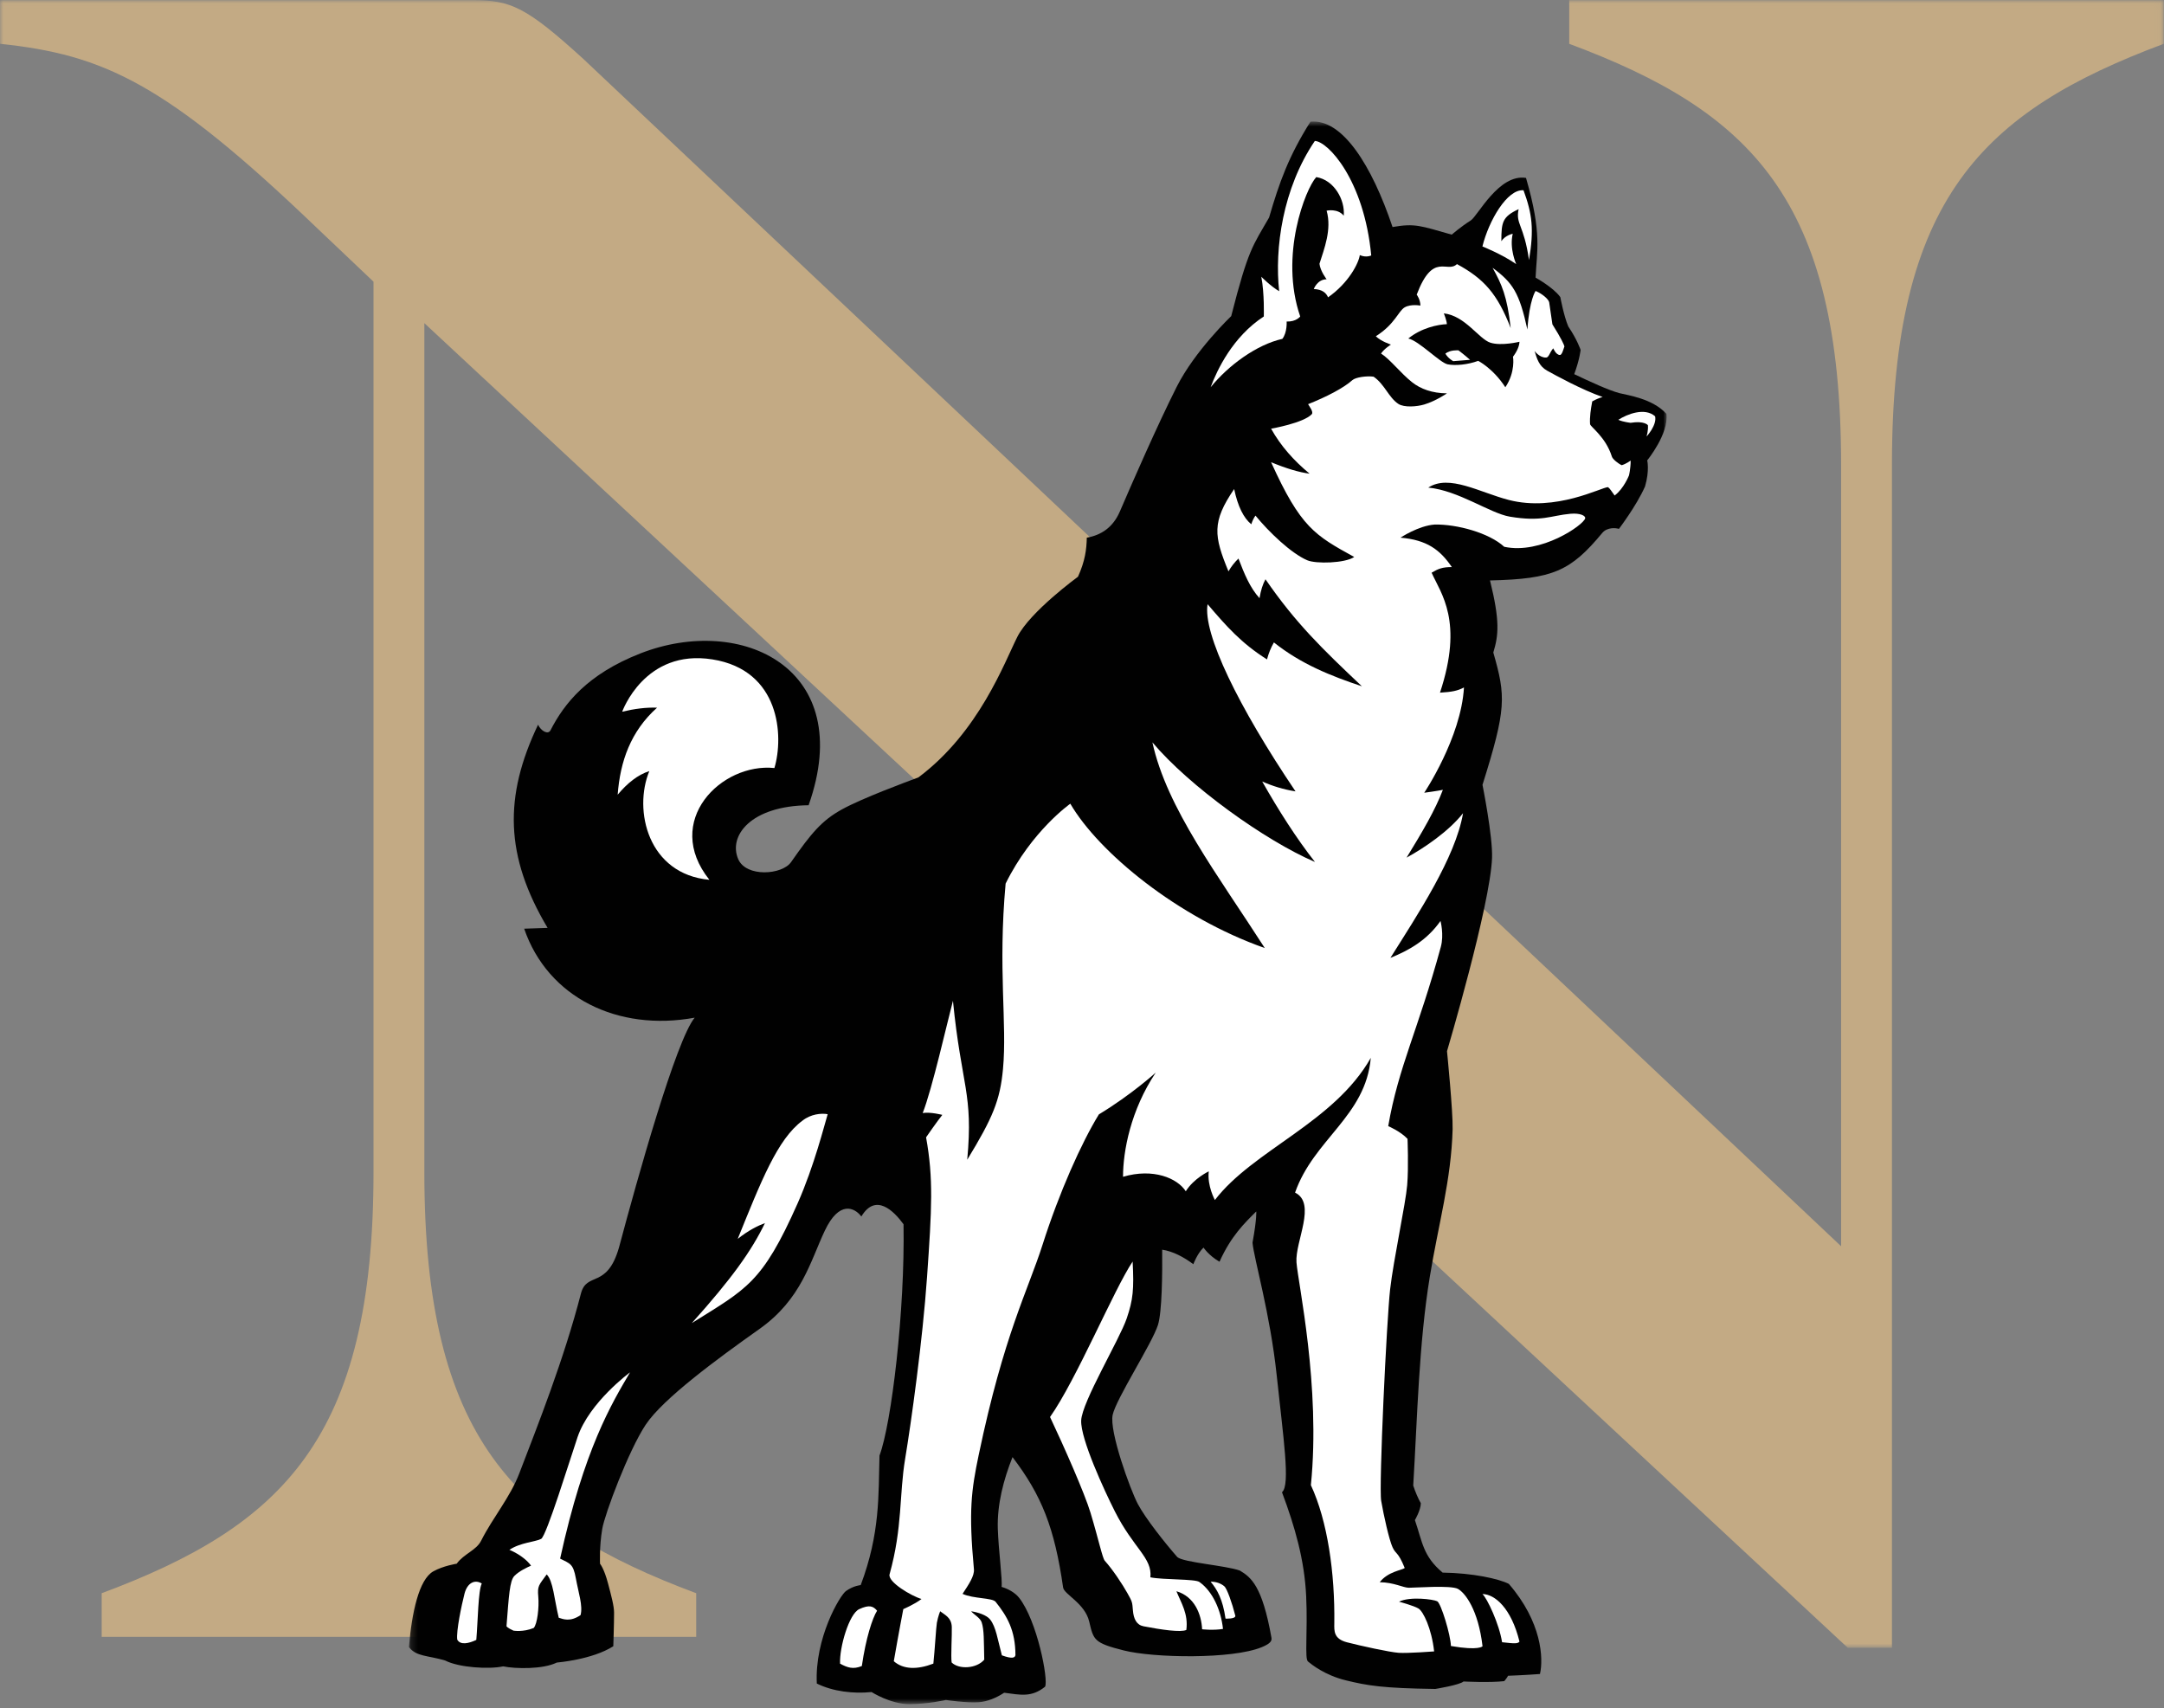 <?xml version="1.0" encoding="UTF-8"?>
<svg width="318px" height="251px" viewBox="0 0 318 251" version="1.1" xmlns="http://www.w3.org/2000/svg" xmlns:xlink="http://www.w3.org/1999/xlink">
    <rect x="0" y="0" width="318" height="251" fill="#808080" stroke="none"/>
    <!-- Generator: Sketch 52.5 (67469) - http://www.bohemiancoding.com/sketch -->
    <title>Group 35</title>
    <desc>Created with Sketch.</desc>
    <defs>
        <polygon id="path-1" points="0.001 0.025 317.97 0.025 317.97 242.118 0.001 242.118"></polygon>
        <polygon id="path-3" points="0.188 0.763 185.003 0.763 185.003 233.303 0.188 233.303"></polygon>
    </defs>
    <g id="Page-1" stroke="none" stroke-width="1" fill="none" fill-rule="evenodd">
        <g id="Desktop-V.1" transform="translate(-884, -4564)">
            <g id="Group-38" transform="translate(89, 4562)">
                <g id="Group-35" transform="translate(795, 2)">
                    <g id="Group-3">
                        <mask id="mask-2" fill="white">
                            <use xlink:href="#path-1"></use>
                        </mask>
                        <g id="Clip-2"></g>
                        <path d="M278.021,68.324 C278.021,29.202 291.338,16.378 317.97,6.437 L317.97,0.024 L230.6,0.024 L230.6,6.437 C257.235,16.378 270.55,29.202 270.55,68.324 L270.55,183.118 L85.745,8.681 C77.299,0.986 75.026,0.024 69.505,0.024 L0.001,0.024 L0.001,6.437 C15.266,8.04 24.36,12.209 46.444,33.373 L54.888,41.39 L54.888,172.215 C54.888,211.336 41.574,224.16 14.942,234.101 L14.942,240.514 L102.308,240.514 L102.308,234.101 C75.676,224.16 62.358,211.336 62.358,172.215 L62.358,47.481 L271.527,242.118 L278.021,242.118 L278.021,68.324 Z" id="Fill-1" fill="#C3AA84" mask="url(#mask-2)"></path>
                    </g>
                    <g id="Group-6" transform="translate(59.906, 17.094)">
                        <mask id="mask-4" fill="white">
                            <use xlink:href="#path-3"></use>
                        </mask>
                        <g id="Clip-5"></g>
                        <path d="M184.973,43.715 C182.931,41.45 179.223,40.973 178.077,40.674 C176.478,40.255 173.649,38.94 171.427,37.884 C172.234,35.702 172.364,34.318 172.364,34.318 C172.364,34.318 171.863,32.806 170.558,30.883 C169.903,29.372 169.384,26.565 169.384,26.565 C168.36,25.139 165.748,23.701 165.748,23.701 C165.913,19.779 166.74,17.301 164.341,9.047 C160.319,8.417 157.259,14.65 156.211,15.306 C154.753,16.221 153.428,17.384 153.428,17.384 C148.852,16.096 148.065,15.682 144.728,16.265 C141.672,7.17 137.329,0.31 132.664,0.787 C129.447,5.893 128.107,9.668 126.586,14.869 C124.169,19.089 123.547,19.453 121.021,29.354 C121.021,29.354 115.701,34.409 113.008,39.748 C110.101,45.519 106.321,54.189 104.665,58.047 C103.651,60.412 101.9,61.544 99.799,61.91 C99.761,63.634 99.556,65.317 98.502,67.648 C98.502,67.648 91.456,72.781 89.585,76.496 C87.711,80.208 83.971,90.474 75.052,97.135 C73.292,97.791 66.796,100.192 63.824,101.831 C60.852,103.468 59.311,105.325 56.338,109.585 C55.033,111.457 49.743,111.849 48.573,109.14 C47.105,105.745 50.378,101.32 58.919,101.224 C66.044,81.079 49.032,73.107 34.178,78.925 C26.367,81.986 22.995,86.305 20.99,90.21 C20.627,90.918 19.56,90.285 19.163,89.39 C14.123,99.955 14.275,108.692 20.564,119.247 L17.121,119.363 C20.598,129.496 30.91,134.518 42.177,132.438 C39.446,135.737 33.746,156.115 31.062,166.183 C29.302,172.369 26.314,169.684 25.462,172.975 C22.938,182.721 19.131,192.289 16.41,199.384 C15.039,202.966 12.523,205.86 10.79,209.304 C10.076,210.716 8.261,211.21 7.205,212.67 C7.205,212.67 5.244,212.97 3.772,213.793 C1.648,214.981 0.602,219.895 0.188,224.909 C1.206,226.331 3.018,226.144 5.506,226.892 C7.544,227.942 11.957,228.203 14.031,227.753 C15.844,228.127 19.881,228.203 21.918,227.194 C21.918,227.194 27.125,226.779 30.219,224.796 C30.219,224.796 30.332,221.54 30.332,219.857 C30.332,218.855 29.886,217.246 29.452,215.595 C28.858,213.342 28.27,212.681 28.27,212.681 C28.27,212.681 28.143,210.201 28.597,207.54 C28.97,205.364 32.445,196.07 34.977,192.248 C37.509,188.425 45.548,182.532 51.714,178.166 C57.879,173.797 59.167,168.254 61.292,163.751 C63.418,159.244 65.681,160.34 66.67,161.651 C68.765,158.154 71.437,160.827 72.868,162.792 C73.087,175.571 71.096,192.085 69.337,196.78 C69.17,202.624 69.446,208.181 66.575,215.812 C66.575,215.812 65.535,215.888 64.42,216.677 C63.504,217.324 59.795,223.634 60.124,230.277 C62.484,231.445 65.492,231.801 68.173,231.528 C68.173,231.528 70.948,233.304 73.718,233.304 C76.487,233.304 79.087,232.694 79.087,232.694 C79.087,232.694 82.207,233.157 83.948,233.022 C85.163,232.926 86.444,232.419 87.655,231.628 C90.098,231.948 91.691,232.338 93.67,230.739 C94.183,229.722 92.498,221.025 89.848,217.672 C89.23,216.89 88.192,216.343 87.276,216.076 C87.428,215.126 86.817,210.605 86.722,207.54 C86.608,203.934 87.582,200.275 88.883,197.009 C93.167,202.63 95.053,207.379 96.32,216.172 C96.468,217.182 99.523,218.483 100.156,221.18 C100.789,223.877 100.835,224.312 105.255,225.42 C109.673,226.528 121.177,226.723 125.501,224.937 C126.732,224.428 127.022,224.044 126.935,223.549 C125.584,215.919 123.934,214.666 122.292,213.678 C120.238,212.932 113.967,212.487 113.103,211.695 C111.402,209.77 108.41,206.007 107.295,203.889 C106.178,201.77 103.069,193.198 103.603,190.788 C104.138,188.381 109.381,180.338 110.255,177.593 C110.863,175.682 110.908,169.883 110.877,166.529 C112.448,166.764 114.062,167.615 115.455,168.665 C115.455,168.665 116.031,167.094 116.953,166.219 C116.953,166.219 117.708,167.383 119.301,168.299 C120.98,164.556 122.941,162.657 124.7,160.911 C124.7,160.911 124.812,161.893 124.151,165.497 C124.37,167.9 126.748,175.909 127.709,185.016 C128.668,194.121 129.749,201.148 128.482,202.166 C130.396,207.268 131.792,212.156 132.036,217.443 C132.277,222.729 131.786,226.616 132.301,227.039 C132.818,227.459 134.74,229.042 137.863,229.806 C140.985,230.573 143.284,230.971 151.011,231.073 C151.011,231.073 154.626,230.486 155.155,229.975 C155.155,229.975 159.074,230.176 161.144,229.923 C161.144,229.923 161.491,229.539 161.706,229.136 C161.706,229.136 164.293,229.04 166.391,228.875 C166.918,226.586 166.671,221.24 161.815,215.633 C160.363,214.889 156.521,214.036 152.089,213.978 C149.196,211.556 149.121,209.485 148.014,206.259 C148.014,206.259 148.87,204.821 148.884,203.785 C148.476,203.055 148.071,202.116 147.769,201.18 C148.371,191.229 148.592,180.308 150.21,170.467 C151.485,162.701 153.35,156.292 153.557,148.844 C153.626,146.314 152.732,137.362 152.732,137.362 C152.732,137.362 159.08,115.974 159.35,108.967 C159.471,105.818 157.947,98.227 157.947,98.227 C161.472,87.019 161.385,85.237 159.536,78.785 C160.311,76.222 160.53,74.175 159.05,68.193 C168.305,67.986 170.896,66.818 175.543,61.22 C176.279,60.333 177.566,60.474 177.994,60.619 C177.994,60.619 180.567,57.246 181.834,54.378 C182.524,52.005 182.151,50.551 182.151,50.551 C182.151,50.551 185.346,46.657 184.973,43.715" id="Fill-4" fill="#010101" mask="url(#mask-4)"></path>
                    </g>
                    <path d="M69.994,240.96 C68.922,241.466 67.669,241.777 67.193,240.92 C67.013,239.716 67.842,235.778 68.265,234.15 C68.688,232.525 69.817,232.05 70.798,232.673 C70.263,233.722 70.233,238.198 69.994,240.96" id="Fill-7" fill="#FFFFFF"></path>
                    <path d="M181.533,237.416 C181.58,237.908 180.091,237.833 180.091,237.833 C179.687,234.984 178.847,233.529 177.903,232.41 C178.678,232.392 179.38,232.635 179.916,233.082 C180.308,233.41 181.054,235.518 181.533,237.416" id="Fill-9" fill="#FFFFFF"></path>
                    <path d="M82.31,229.017 C83.778,229.756 84.23,229.764 84.621,231.91 C85.01,234.056 85.677,235.945 85.315,237.313 C83.794,238.35 82.779,237.919 82.107,237.704 C81.436,234.949 81.293,232.303 80.337,231.337 C79.172,232.947 78.959,233.016 79.1,234.591 C79.243,236.167 78.959,238.633 78.427,239.206 C76.871,239.848 75.455,239.599 75.455,239.599 C74.57,239.206 74.429,238.955 74.429,238.955 C74.781,234.52 74.888,232.269 75.596,231.552 C76.304,230.837 77.471,230.299 78.038,230.048 C76.906,228.513 74.855,227.726 74.855,227.726 C76.447,226.651 78.746,226.544 79.524,226.115 C80.304,225.685 83.73,214.531 84.873,211.159 C86.611,206.029 92.582,201.65 92.582,201.65 C89.892,206.229 85.849,212.849 82.31,229.017" id="Fill-11" fill="#FFFFFF"></path>
                    <path d="M95.417,113.301 C93.722,113.843 92.187,115.072 90.767,116.769 C91.133,111.883 92.671,107.461 96.556,103.982 C94.939,103.923 93.222,104.145 91.432,104.576 C91.432,104.576 94.721,95.301 104.688,96.889 C114.654,98.473 115.195,108.17 113.8,112.851 C106.012,112.039 97.343,120.63 104.246,129.275 C95.213,128.451 93.045,119.052 95.417,113.301" id="Fill-13" fill="#FFFFFF"></path>
                    <path d="M117.21,176.817 C111.994,188.572 109.705,189.368 101.659,194.412 C107.563,187.837 110.42,183.814 112.412,179.711 C111.356,180.107 109.942,180.806 108.409,182.034 C111.842,173.568 114.242,167.389 117.919,164.666 C119.156,163.684 120.687,163.545 121.628,163.714 C121.183,165.156 119.656,171.303 117.21,176.817" id="Fill-15" fill="#FFFFFF"></path>
                    <path d="M126.647,244.798 C125.351,245.329 124.537,245.03 123.45,244.454 C123.334,242.113 124.755,237.132 126.264,236.438 C127.771,235.743 128.327,236.007 128.889,236.67 C128.193,237.764 127.238,240.719 126.647,244.798" id="Fill-17" fill="#FFFFFF"></path>
                    <path d="M165.575,193.712 C164.519,196.824 158.981,206.009 158.88,208.728 C158.781,211.452 162.296,219.038 163.813,222.045 C166.582,227.537 169.352,228.899 169.047,231.766 C171.012,232.154 175.597,231.987 176.246,232.446 C178.165,233.796 179.418,236.529 179.719,239.346 C178.26,239.589 176.65,239.397 176.65,239.397 C176.549,237.209 175.542,234.585 172.875,233.808 C173.581,235.557 174.636,237.112 174.334,239.494 C173.528,239.882 170.676,239.468 168.042,238.958 C167.036,238.764 166.582,237.891 166.483,236.627 C166.382,235.362 166.382,235.362 165.678,234.098 C164.971,232.834 163.525,230.63 162.354,229.337 C162.001,228.947 161.446,226.226 160.24,222.242 C159.382,219.409 156.372,212.586 154.304,208.209 C158.197,202.689 163.683,189.487 166.441,185.366 C166.657,189.447 166.502,190.981 165.575,193.712" id="Fill-19" fill="#FFFFFF"></path>
                    <path d="M239.38,69.852 C239.38,69.852 238.624,71.797 237.27,72.808 C236.794,72.178 236.641,71.851 236.304,71.58 C235.381,71.562 228.664,75.257 221.707,73.459 C217.461,72.361 212.937,69.637 209.886,71.646 C214.312,72.062 218.966,75.424 221.864,75.914 C226.571,76.705 227.901,75.749 230.752,75.492 C232.24,75.356 233.029,75.797 232.941,76.165 C232.704,77.142 226.457,81.506 221.047,80.342 C218.833,78.3 214.101,77.01 210.826,77.074 C208.448,77.241 205.804,79.001 205.804,79.001 C209.668,79.334 211.606,80.759 213.346,83.321 C211.959,83.323 211.354,83.568 210.376,84.15 C211.743,87.227 215.096,91.256 211.606,101.776 C213.366,101.67 214.175,101.515 215.131,101.011 C214.708,108.396 209.292,116.482 209.292,116.482 C209.292,116.482 211.209,116.225 212.033,116.054 C210.922,118.987 208.992,122.281 206.696,126.015 C209.308,124.59 212.89,122.151 214.996,119.487 C213.875,126.049 208.289,134.417 204.321,140.747 C207.015,139.649 209.664,138.195 211.681,135.321 C211.681,135.321 212.22,137.324 211.728,139.135 C208.424,151.273 205.493,156.775 204,165.467 C204,165.467 205.804,166.232 206.835,167.338 C206.835,167.338 207.007,171.453 206.786,174.141 C206.565,176.83 204.783,185.07 204.28,189.438 C203.778,193.806 202.599,218.402 202.965,220.528 C203.331,222.65 204.123,226.227 204.634,227.345 C205.144,228.465 205.405,227.899 206.425,230.394 C205.998,230.731 203.964,230.912 202.749,232.484 C204.854,232.51 206.175,233.285 207.015,233.297 C207.856,233.309 213.192,232.895 214.236,233.461 C215.282,234.025 217.23,236.504 217.859,241.89 C217.859,241.89 217.385,242.577 213.213,241.856 C213.164,240.2 211.755,235.565 211.197,235.282 C210.64,234.997 207.209,234.539 205.585,235.344 C205.585,235.344 207.752,235.924 208.448,236.348 C209.143,236.769 210.372,239.266 210.746,242.651 C210.746,242.651 206.886,242.944 205.555,242.858 C204.223,242.771 199.887,241.818 197.931,241.31 C195.975,240.802 196.06,239.632 196.077,238.528 C196.177,231.153 195.09,223.491 192.635,218.22 C194.096,203.695 190.742,188.535 190.518,185.482 C190.297,182.431 193.514,176.82 190.311,175.237 C193.048,167.39 200.698,164.012 201.437,155.438 C196.026,164.967 184.183,168.956 178.528,176.325 C178.528,176.325 177.376,174.247 177.631,172.113 C177.631,172.113 175.434,173.139 174.251,175.04 C173.018,173.113 169.464,171.603 165.029,172.912 C165.029,169.134 166.152,163.12 169.836,157.604 C169.836,157.604 166.289,160.836 161.481,163.743 C158.896,167.958 155.655,175.206 153.212,182.868 C151.056,189.629 147.527,196.063 143.82,213.787 C142.736,218.978 142.323,222.005 143.118,230.577 C143.208,231.556 142.378,232.773 141.447,234.196 C143.063,234.933 145.82,234.754 146.308,235.366 C147.988,237.472 149.206,239.523 149.22,243.195 C149.144,243.618 148.695,243.763 147.225,243.227 C146.591,240.84 146.359,239.054 145.499,237.96 C144.978,237.299 143.665,236.892 142.707,236.755 C143.099,237.225 144.035,237.713 144.255,238.375 C144.623,239.481 144.57,241.073 144.635,243.867 C143.485,245.202 140.912,245.325 139.846,244.277 C139.707,243.396 139.911,240.134 139.866,239.05 C139.811,237.675 138.884,237.315 138.155,236.753 C138.155,236.753 137.867,237.432 137.673,238.445 C137.561,239.046 137.367,242.482 137.158,244.445 C134.81,245.343 132.762,245.329 131.344,244.092 C132.065,239.929 132.741,236.434 132.741,236.434 C132.741,236.434 134.408,235.732 135.416,234.947 C133.971,234.541 130.415,232.44 130.723,231.321 C132.651,224.378 132.122,219.707 133.009,214.367 C133.897,209.026 135.578,196.99 136.231,187.608 C136.934,177.591 137.179,173.131 136.086,167.115 C136.086,167.115 137.74,164.722 138.474,163.815 C138.474,163.815 136.679,163.349 135.59,163.548 C136.971,160.057 139.184,150.271 140.036,147.05 C141.286,159.634 143.046,160.591 142.135,170.405 C145.885,164.248 146.961,161.697 147.39,157.074 C148.015,150.35 146.628,142.471 147.776,129.829 C151.607,122.072 157.283,118.094 157.283,118.094 C161.455,125.248 173.048,134.797 185.859,139.301 C179.008,128.628 171.433,118.712 169.348,109.079 C174.752,115.506 185.884,123.496 193.234,126.655 C190.495,123.172 187.871,119.045 185.482,114.83 C187.011,115.508 188.637,116.006 190.377,116.281 C181.977,103.842 176.737,93.082 177.454,88.777 C180.213,92.015 182.414,94.512 186.186,96.892 C186.415,96.023 186.744,95.188 187.201,94.395 C191.173,97.567 195.586,99.325 200.132,100.841 C194.277,95.311 190.389,91.543 185.961,85.115 C185.553,85.874 185.286,86.705 185.085,87.894 C183.693,86.356 182.87,84.375 181.993,82.072 C181.436,82.606 180.942,83.224 180.523,83.953 C178.383,78.758 178.052,76.705 181.36,71.857 C181.897,74.41 182.747,76.11 183.878,77.036 C184.027,76.558 184.228,76.129 184.491,75.759 C186.48,78.188 189.723,81.297 192.092,82.319 C193.379,82.877 197.651,82.763 199.003,81.841 C193.246,78.664 191.141,77.528 186.787,67.915 C189.004,68.832 190.9,69.402 192.446,69.599 C190.134,67.692 188.198,65.522 186.787,62.989 C186.787,62.989 191.547,62.164 192.764,60.861 C193.064,60.54 192.388,59.678 192.225,59.387 C194.917,58.319 197.441,57.013 198.734,55.854 C199.207,55.429 200.851,55.204 201.848,55.349 C203.463,56.449 204.064,58.398 205.475,59.339 C206.329,59.909 208.226,59.757 209.312,59.428 C211.024,58.908 212.631,57.798 212.631,57.798 C210.476,57.782 208.751,57.153 207.507,56.164 C205.773,54.787 204.286,52.797 202.941,51.944 C203.467,51.193 204.401,50.631 204.401,50.631 C204.401,50.631 202.936,50.164 202.177,49.407 C205.011,47.624 205.485,45.687 206.429,45.155 C207.352,44.636 208.728,44.904 208.728,44.904 C208.728,44.003 208.185,43.291 208.185,43.291 C210.595,36.931 212.631,40.215 214.099,38.806 C218.051,40.942 220.048,43.17 221.999,48.207 C221.474,43.509 220.679,41.769 219.336,39.35 C222.321,41.55 223.267,43.022 224.451,48.419 C224.747,44.019 225.654,42.751 225.654,42.751 C226.628,43.152 227.584,43.975 227.656,44.437 C227.85,45.699 228.125,47.655 228.125,47.655 C229.449,49.754 229.851,50.692 229.892,50.902 C229.722,51.394 229.522,52.173 229.226,52.161 C228.632,52.143 228.25,51.179 228.25,51.179 C227.727,51.776 227.609,52.516 227.218,52.538 C226.236,52.591 225.503,51.571 225.503,51.571 C225.856,52.721 226.163,53.803 227.343,54.459 C228.528,55.116 232.44,57.27 235.508,58.336 C235.077,58.452 234.595,58.637 233.98,58.978 C233.766,60.108 233.59,61.278 233.66,62.314 C233.686,62.706 235.957,64.179 236.868,67.094 C236.988,67.483 237.828,68.143 238.312,68.354 C238.951,68.171 239.625,67.676 239.625,67.676 C239.625,68.862 239.38,69.852 239.38,69.852" id="Fill-21" fill="#FFFFFF"></path>
                    <path d="M241.963,64.137 C241.963,64.137 243.511,62.473 243.219,61.169 C241.701,59.833 239.139,60.835 237.81,61.687 C238.564,62.021 239.62,62.125 239.62,62.125 C241.64,61.797 242.158,62.473 242.158,62.473 C242.243,63.213 241.963,64.137 241.963,64.137" id="Fill-23" fill="#FFFFFF"></path>
                    <path d="M223.287,50.217 C223.259,50.798 222.999,51.53 222.336,52.415 C222.336,52.415 222.739,54.631 221.209,56.9 C219.391,54.109 217.221,53.023 217.221,53.023 C215.683,53.587 213.863,53.761 212.725,53.53 C211.589,53.297 208.496,50.055 206.949,49.741 C208.856,48.184 211.297,47.678 212.616,47.632 C212.616,47.156 212.175,46.044 212.175,46.044 C215.329,46.408 217.311,49.807 219.016,50.355 C220.612,50.867 223.287,50.217 223.287,50.217" id="Fill-25" fill="#010101"></path>
                    <path d="M216.026,52.869 L213.557,53.068 C213.557,53.068 212.853,52.723 212.395,51.96 C213.108,51.39 214.225,51.476 214.316,51.477 C215.027,51.993 216.026,52.869 216.026,52.869" id="Fill-27" fill="#FFFFFF"></path>
                    <path d="M201.503,37.534 C200.45,26.413 195.125,20.771 193.215,20.712 C188.472,27.698 187.288,36.543 187.974,42.787 C186.766,42.097 185.35,40.666 185.35,40.666 C185.822,43.104 185.717,46.502 185.717,46.502 C181.154,49.473 178.847,54.356 177.903,56.9 C180.527,53.665 184.67,50.639 188.444,49.79 C189.178,48.837 189.072,47.244 189.072,47.244 C190.488,47.296 191.066,46.502 191.066,46.502 C187.974,37.534 191.853,27.716 193.427,26.02 C196.049,26.445 197.673,29.363 197.465,31.697 C196.575,30.583 194.947,30.954 194.947,30.954 C195.734,33.713 194.582,36.577 193.897,38.754 C194.005,39.816 194.947,41.036 194.947,41.036 C193.584,41.036 193.059,42.468 193.059,42.468 C194.318,42.52 194.895,43.052 195.157,43.688 C198.199,41.567 199.666,38.65 199.823,37.482 C200.761,37.905 201.503,37.534 201.503,37.534" id="Fill-29" fill="#FFFFFF"></path>
                    <path d="M217.841,36.209 C218.783,32.412 221.481,27.763 223.881,27.956 C225.163,31.444 225.441,33.701 224.689,38.21 C223.939,32.979 222.691,32.969 223.162,30.731 C220.77,31.85 220.625,32.643 220.625,35.435 C221.223,34.543 222.295,34.35 222.295,34.35 C221.781,36.558 222.807,38.806 222.807,38.806 C220.668,37.333 217.841,36.209 217.841,36.209" id="Fill-31" fill="#FFFFFF"></path>
                    <path d="M220.73,241.301 C220.318,238.619 218.518,234.804 217.841,234.219 C219.67,234.237 222.086,236.298 223.287,241.206 C223.043,241.54 222.541,241.506 220.73,241.301" id="Fill-33" fill="#FFFFFF"></path>
                </g>
            </g>
        </g>
    </g>
</svg>